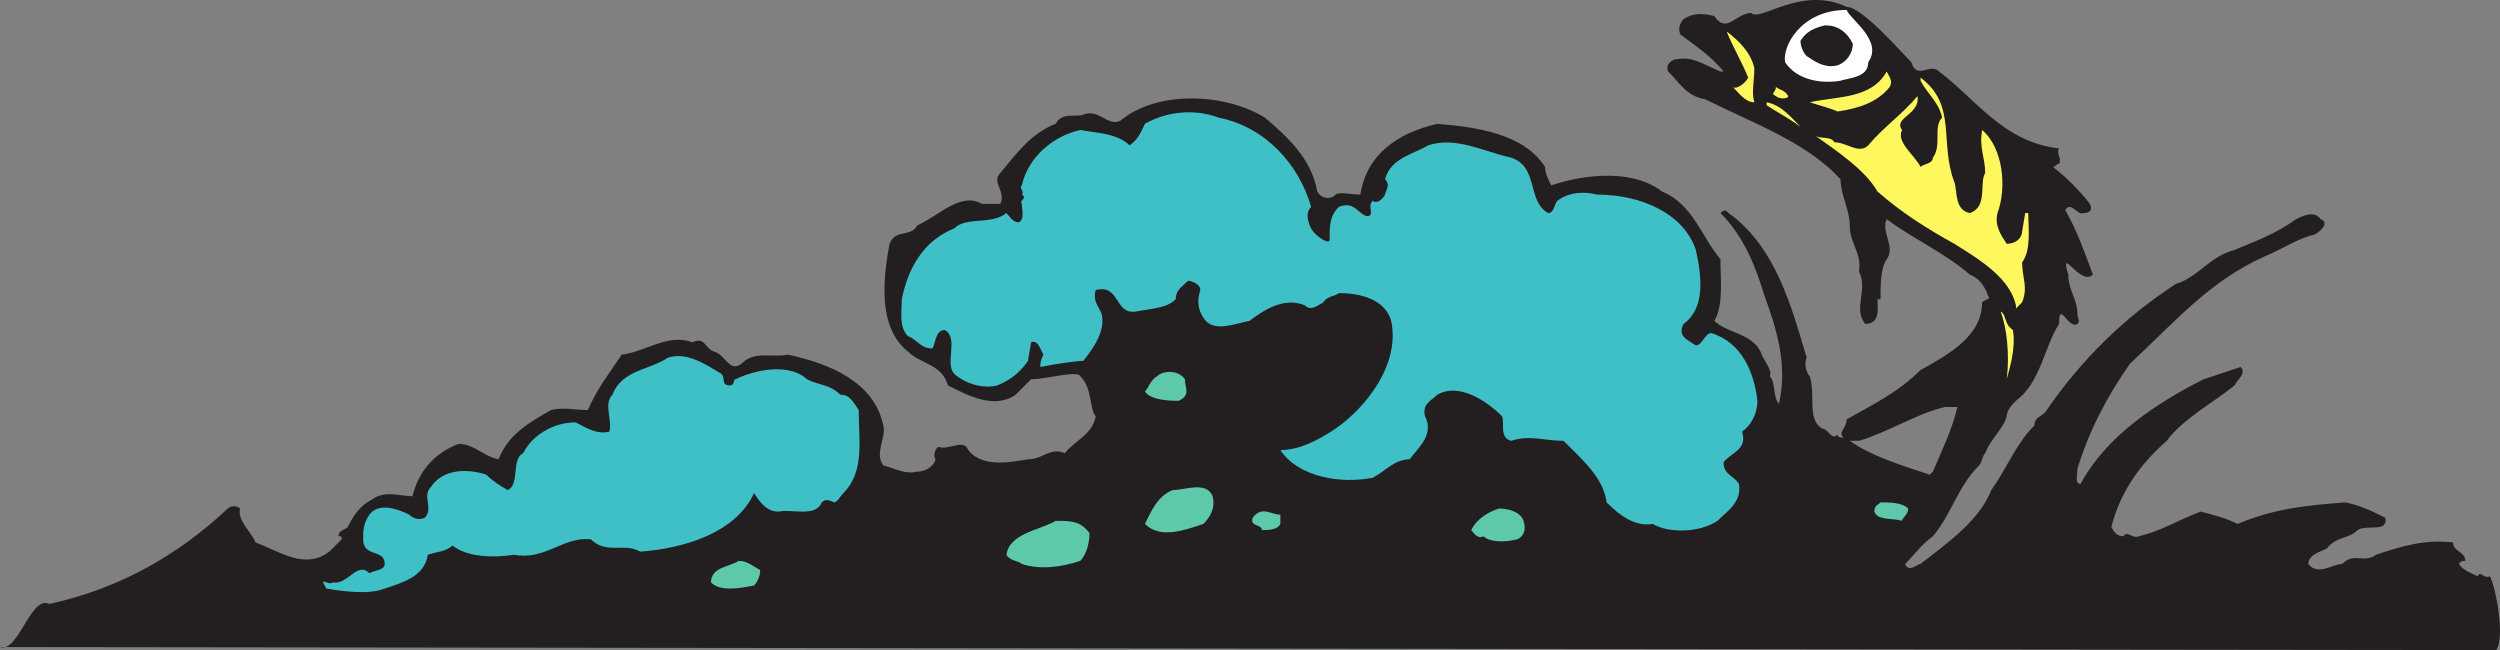 <svg xmlns="http://www.w3.org/2000/svg" width="609.202" height="158.421"><rect width="100%" height="100%" fill="#808080" stroke="none"/><path fill="#231f20" fill-rule="evenodd" d="M608.25 158.421c2.25-3 0-15-1.5-18-1.5.75-2.25-1.5-3 0-1.5-.75-3.75-1.5-4.5-3 0 0 0-.75 1.5-.75 0-2.25-3-2.25-3-4.5-6.75-.75-12 .75-18.75 3-3 2.25-5.25-.75-8.25 2.25-2.25 0-6 3-8.25 0 0-2.25 3-3 4.5-3.75 2.25-3 5.25-2.25 7.5-4.5 2.25-1.5 7.5.75 6.75-3-3-1.5-6-3-9.75-3.75-9.75.75-17.25 1.5-26.25 5.25-3-1.5-6-2.25-9-3-6 2.25-9 4.5-15 6-1.5.75-3-1.5-3.75 0-1.5 0-2.25-.75-3-2.25 2.25-9 7.5-15.75 13.5-21 3.75-5.25 12-9.75 16.5-13.5.75-1.5 3-3 1.5-4.5l-9 3c-12 6-24 14.25-30 25.5-1.5 0-.75-2.25-.75-3.75 3-9.75 7.5-18 12.75-25.5 11.25-10.5 19.5-20.25 33-26.25 3.75-1.5 8.25-4.5 12-5.25 1.5-.75 3.75-3 1.5-3.75-1.5-2.25-4.5-.75-6 0-5.25 3.75-9.75 5.25-15 7.5-6 1.5-9 6.75-14.25 8.25-12.75 8.25-23.25 18.75-31.5 30.75-.75 1.5-3 1.5-3 3.75-4.5 4.5-6.75 10.5-10.5 15.75-3 7.5-10.5 12.75-17.25 18-.75 0-3 2.25-3.75 0 2.25-2.25 3.75-4.5 6.75-6.75 4.5-5.25 6-12 11.25-17.25.75-.75.75-2.25 1.5-3 1.5-3.75 4.5-6 5.25-9 0-1.5 1.5-3 2.25-3.75 6-4.5 6.75-12.75 10.5-18.75 0-6 2.25 1.5 4.5 0 .75-.75 0-1.5 0-2.25 0-3.75-2.25-6-2.25-9.75-2.25-7.5 3 3 6 0-2.25-6-3.75-10.5-6.75-15.75 1.5-2.25 3 1.5 4.5.75 1.5 0 2.25-.75 1.5-2.25-2.25-3-6-6.75-9-9 .75 0 .75-.75 1.5-.75.75-1.5-.75-2.25 0-3.75-13.5-1.5-20.25-12-29.25-18.75-2.25-2.25-5.25 2.25-6.75-2.25-2.25-2.25-12-13.5-15.75-13.5-11.25-5.25-21 3.75-23.25 1.5-3.75 0-6 5.25-9 .75-3-.75-5.25-.75-7.5.75-.75.75-1.5 2.25-.75 3.75 3 2.25 7.5 5.25 10.5 9h-.75c-3.75-1.5-6.75-3.75-10.5-3-1.5 0-3 1.5-2.25 3 3 3 4.5 6 9 6.75 12 6 24.75 10.5 33 19.5 0 3.75 2.25 7.5 2.25 11.25 0 4.5 3 6.75 2.25 11.25 2.25 4.5-1.5 9 1.5 12.75 3.75 0 3-3.75 3-6h.75c0-3.75 0-7.5 1.5-9.75 2.25-3-1.5-6.75 0-9.75 6 4.5 14.25 8.25 20.25 13.5 2.25.75 3.75 3 4.5 5.25.75.75-.75.75-1.5 1.5 0 8.25-8.25 12.75-15 16.5-5.25 5.25-11.25 8.25-18 12 0 2.25-2.25 3-.75 4.5 0 0-1.5 0-1.5-.75-1.5 1.5-2.25-1.5-3.75-1.5-3.75-2.25-1.5-8.25-3-12.75-.75-.75-1.5-3-.75-4.5-3.75-12.75-7.5-26.25-18-34.5-1.5-.75-1.5-2.25-3-.75 5.25 5.25 8.25 12 10.5 19.5 3 8.25 6 17.25 3.75 27-1.5-1.5-.75-5.25-2.25-6.75.75-1.5-1.5-3.75-2.25-6-2.25-4.5-8.25-4.5-11.25-7.5 2.25-3.75 1.5-9.75 1.5-15-4.5-5.25-6.75-13.5-14.25-16.5-6.75-5.25-18-4.5-27-1.5-.75-1.5-1.5-3-1.5-4.5-5.25-8.25-17.25-9.75-26.25-10.5-9.75 2.25-17.25 7.5-18.75 17.25-2.25 0-5.25-.75-6 0-1.5 1.5-3.75.75-4.5-.75-1.5-8.25-7.5-13.5-12.75-18-9.75-6-26.25-6.75-35.25.75-3 1.5-5.25-3-9-1.5-1.5.75-5.25-.75-6.75 2.25-6 2.25-9.75 7.5-13.5 12-2.25 2.25 1.5 4.5 0 7.5h-4.5c-5.25-3-10.5 3-15.75 5.25-1.5 3-5.25.75-6.75 4.5-1.5 8.25-3 20.25 4.5 26.25 3 3 8.25 3 9.75 8.25 4.5 2.25 11.25 6 16.5 2.25l3.75-3.75c3.75 0 11.25-2.25 12-.75 3 3 2.25 8.25 3.75 9.75-.75 4.5-5.25 6-7.5 9-3.75-1.5-5.25 1.5-9 1.5-4.5.75-12 2.25-15-3-1.5-1.5-4.5.75-6.75 0-.75 0-1.5 2.25-.75 3-.75 2.25-3 3-4.5 3-3 .75-5.25-.75-8.25-1.5-2.25-3 .75-6.75 0-9.75-2.25-10.5-12.75-15-23.25-17.25-3.75.75-7.5-.75-10.5 1.5-3.75 3.75-4.5-1.5-7.5-2.25-2.25-.75-2.25-3.75-5.25-2.25-6-2.25-11.25 2.25-17.25 3-3 4.5-6 8.25-8.25 13.5-3 0-6-.75-9 0-5.25 3-10.5 6-12.75 12-3.75-.75-6-3.75-9.75-3.75-6 2.25-9.75 6.75-11.25 12.75-3 0-6.75-1.5-9.75.75-3 1.5-4.5 3.75-6 6.75-.75.75-2.25.75-2.25 2.25.75 0 .75 0 .75.75l-3 3c-6 4.5-12 0-18-2.25-.75-2.25-4.5-5.25-3.75-8.25-.75-.75-2.25-.75-3 0-12 11.25-26.25 19.5-43.5 23.25-4.5-2.25-7.5 12-12 10.5l608.25.75m-155.25-51c7.5-2.25 14.25-6.75 21-8.25h3c-1.5 6-3.75 10.5-6 15.75l-.75.75c-6.75-2.25-14.25-4.5-19.5-8.25H453"/><path fill="#fff" fill-rule="evenodd" d="M455.25 15.171c0 3.75-4.5 3.75-6.75 4.5-4.5.75-10.5 0-13.5-4.5-.75-3.75 3.75-12.75 15-12.75.75 2.25 9 7.5 5.25 12.75"/><path fill="#3fc0c6" fill-rule="evenodd" d="M424.5 105.171c1.5 4.5-3 5.25-4.5 7.5 0 3 2.25 3 3.75 5.25.75 4.5-3 6.75-5.25 9-4.5 3-12 3-15.75.75-4.5.75-8.25-2.25-11.25-5.25-.75-6-6-10.5-10.5-15-4.5 0-8.25-1.5-12.75 0-3-.75-1.5-4.5-2.25-6-3.75-3.75-10.5-8.25-15.75-5.25-1.5 1.5-3.75 2.25-3 5.25 2.25 4.5-1.5 7.5-3.75 10.5-3.75 0-6 3-9 4.5-7.5 1.5-18 0-22.5-6.75 4.5 0 9-2.25 13.5-5.25 7.5-5.25 15.75-15.75 13.5-26.25-1.5-5.25-7.5-6.75-12.75-6.75-.75.75-3 .75-3.75 2.25-1.5.75-3 2.25-4.5.75-5.25-2.25-10.5 1.5-13.5 3.75-3.75.75-9 3-11.25-.75-1.5-2.25-1.5-4.5-.75-6.75 0-1.5-2.25-2.25-3-2.25-1.5 1.5-3 2.25-3 4.5-2.25 2.25-6 2.25-9.75 3-5.25.75-3.75-6.75-9.75-5.25-.75 3 .75 3.75 1.5 6 .75 3.75-1.5 7.5-4.5 11.25-1.5 0-6.75.75-10.5 1.5 0-.75 0-1.5.75-3-.75-1.5-1.5-3.75-3-3l-.75 4.5c-1.5 2.25-3.75 4.5-7.5 6-3 .75-6.75 0-9.75-2.25-3.75-2.25.75-9-3-11.25-2.25 0-2.25 3-3 4.5-3 0-3.75-2.25-6-3-2.25-2.25-1.5-6-1.5-9 1.5-7.5 5.25-14.25 12.75-17.25 3-3 9-.75 12.75-3.75.75.75 1.5 2.25 3 2.25 1.5-.75.75-3 .75-4.5-.75-.75 1.5-1.5 0-2.25.75-.75-.75-1.5 0-2.25 1.5-6.75 7.5-12 14.25-13.5 3.75.75 9 .75 12 3.75 2.25-1.5 3-3.75 3.75-5.25 5.25-3 12-3.75 18-1.5 11.25 2.25 19.5 11.25 22.5 21.75-1.5 1.5-.75 3.75 0 5.25s3.75 3.75 4.5 3c0-3.75 0-6 2.25-8.25 3.75-1.5 4.5 1.5 6.75 2.25 2.25 0 0-2.25 1.5-3.75.75.75 2.25 0 3-1.5 0-.75 1.5-2.25 0-3.75 1.5-5.25 6.75-6 10.5-8.25 6.75-2.25 13.5 1.5 20.25 3 6.75 2.25 3.75 10.5 9 13.5 1.5 0 1.5-2.25 2.25-3 3-2.25 6.75-2.25 9.75-1.5 10.5 0 21 4.5 24 13.5 1.5 6.75 2.25 14.25-3 18-1.5 3 .75 3.75 3 5.25 1.5 0 2.25-3 3.75-3 7.5 2.25 10.5 9.75 11.25 16.5 0 3-1.5 6-3.75 7.5"/><path fill="#231f20" fill-rule="evenodd" d="M451.5 10.671c0 2.25-1.5 4.5-3.75 5.25-3 .75-5.25-.75-7.5-2.25-.75-.75-1.5-2.25-1.5-3.75 1.5-2.25 3-3 6-3.75 3 0 5.25 1.5 6.75 4.5"/><path fill="#fff75e" fill-rule="evenodd" d="M427.5 16.671c0 3-.75 6 0 8.25-2.25 0-3.75-2.25-5.25-3.75.75.75 3-.75 3.75-2.25-1.5-3.75-3.75-7.5-5.25-11.25 3 2.25 6 5.25 6.75 9m33 4.5c-3 3.75-7.5 5.25-12.75 6-1.5-.75-4.5-1.5-6.75-2.25 6.75-1.5 15-.75 18.75-7.5.75 1.5 1.5 2.25.75 3.75m15.75 23.25c.75 2.25 0 6.75 3.75 7.5 4.5-1.5 2.25-7.5 3.75-9.75 0-3.75-1.5-6-.75-10.5 5.25 4.5 6 14.25 3.75 20.25-.75 3 .75 5.25 2.25 7.5 2.25 0 3.75-1.5 3.75-3l.75-4.5h.75c0 3.75.75 9-1.5 12 0 3.75 1.5 6 0 9.75l-1.5 1.5v-.75c-1.5-6.75-9-11.25-15-15-6.75-3.75-12.75-7.5-18.75-12.75-3-5.25-9.75-9.75-15-13.5 1.5.75 3.75 0 4.5 1.5 3 0 6 3 8.25.75 3.75-4.5 8.25-7.5 12-12 .75 4.5-6 5.25-3.75 8.25-1.5 3 3 6 4.5 9 .75-.75 3-.75 3-2.25 2.25-3 0-7.5 2.25-9.75-.75-3.75-3.75-6-5.25-9v-.75c9 6.75 4.5 15.75 8.25 25.5m-40.5-21c0 .75-2.25.75-3 0-1.5-.75 0-.75 0-2.25.75.75 2.25.75 3 2.25m3 7.5c-3-2.25-6-3.75-8.25-5.25v-.75c3.75.75 6 3.75 8.25 6m51.75 49.5c.75 4.5-.75 9-1.5 12 .75-6 0-12.75-1.5-16.5 1.5.75.75 3 3 4.5"/><path fill="#3fc0c6" fill-rule="evenodd" d="M177.75 93.921c1.5 0 .75-1.5 1.5-1.5 4.5-2.25 12-3.75 16.5-.75 2.25 2.25 6 1.5 9 4.5 2.25 0 3 1.5 4.5 3.75 0 7.5 1.5 15-3.75 20.25-.75.75-1.5 2.25-2.25 2.25-1.5-.75-2.25-.75-3 0-1.5 3.75-7.5 1.5-10.5 2.25-3 0-4.5-2.25-6-4.5-4.5 9.75-17.25 13.5-27.75 14.25-3.75-2.25-8.25.75-12-3-6.75-.75-11.25 5.25-18.75 3.75-4.5.75-11.25.75-15-2.25-1.5 1.5-3.75 1.5-6 2.25-.75 5.25-6 6.75-10.5 8.25-3.75 1.5-9.75.75-14.25 0l-.75-1.5c0-.75 1.5.75 2.25 0 3.75.75 6-5.25 9-2.25 1.5-.75 3.75-.75 3.75-2.25 0-3.75-5.25-1.5-5.25-6 0-2.25 0-3.75 1.5-6 2.25-3 6.75-1.5 9.75 0 .75.75 2.25 1.5 3.75.75 2.25-2.25-.75-5.25 1.5-7.5 3-4.5 9-4.5 13.5-3 1.5 1.5 3.75 3 5.25 3.75 3-1.5.75-7.5 3.75-9 2.25-4.5 7.5-7.5 12.75-7.5 3 1.5 5.25 3 8.25 2.25.75-3-1.5-6.75.75-9 2.25-6 9-6 13.5-9 4.5-1.5 9 1.5 12.75 3.75 1.5.75 0 3 2.25 3"/><path fill="#5ec8ab" fill-rule="evenodd" d="M288.75 92.421c0 2.25 1.5 3.75-1.5 5.25-1.5 0-6.75 0-8.25-2.25.75-.75 1.5-3 3-3.75 1.5-1.5 5.25-1.5 6.75.75m6.75 28.5c.75 3-.75 5.25-2.25 6.75-4.5 1.5-10.5 3.75-14.25 0 1.5-3 3-6.75 6.75-8.25 3 0 8.25-2.25 9.75 1.5m169.5 3c0 1.5-1.5 2.25-1.5 3-2.25-.75-6 0-6.75-2.25 0-1.5.75-1.5 1.5-2.25 2.25 0 5.25 0 6.75 1.5m-93.75 3c.75 2.25 0 3.75-1.5 4.5-3 .75-6.75.75-8.25-.75-1.5.75-2.25-.75-3-1.5 1.5-3 4.5-4.5 6.75-5.25 2.25 0 5.25.75 6 3m-59.25.75c-.75 1.5-3 1.5-4.5 1.5 0-1.5-3-.75-2.25-3 2.25-3 4.5-.75 6.75-.75v2.25m-46.5 2.25c0 2.25-.75 5.25-2.25 6.75-4.5 1.5-9.75 2.25-14.25.75-.75-.75-3-.75-3.75-2.25.75-5.25 8.25-6 12-8.25 3.75 0 6 0 8.25 3m-80.25 9c0 1.5-.75 3-1.5 3.75-3.75.75-8.25 1.5-10.5-.75 0-3.75 4.5-3.75 6.75-5.25 2.25 0 3.75 1.5 5.25 2.25"/></svg>
